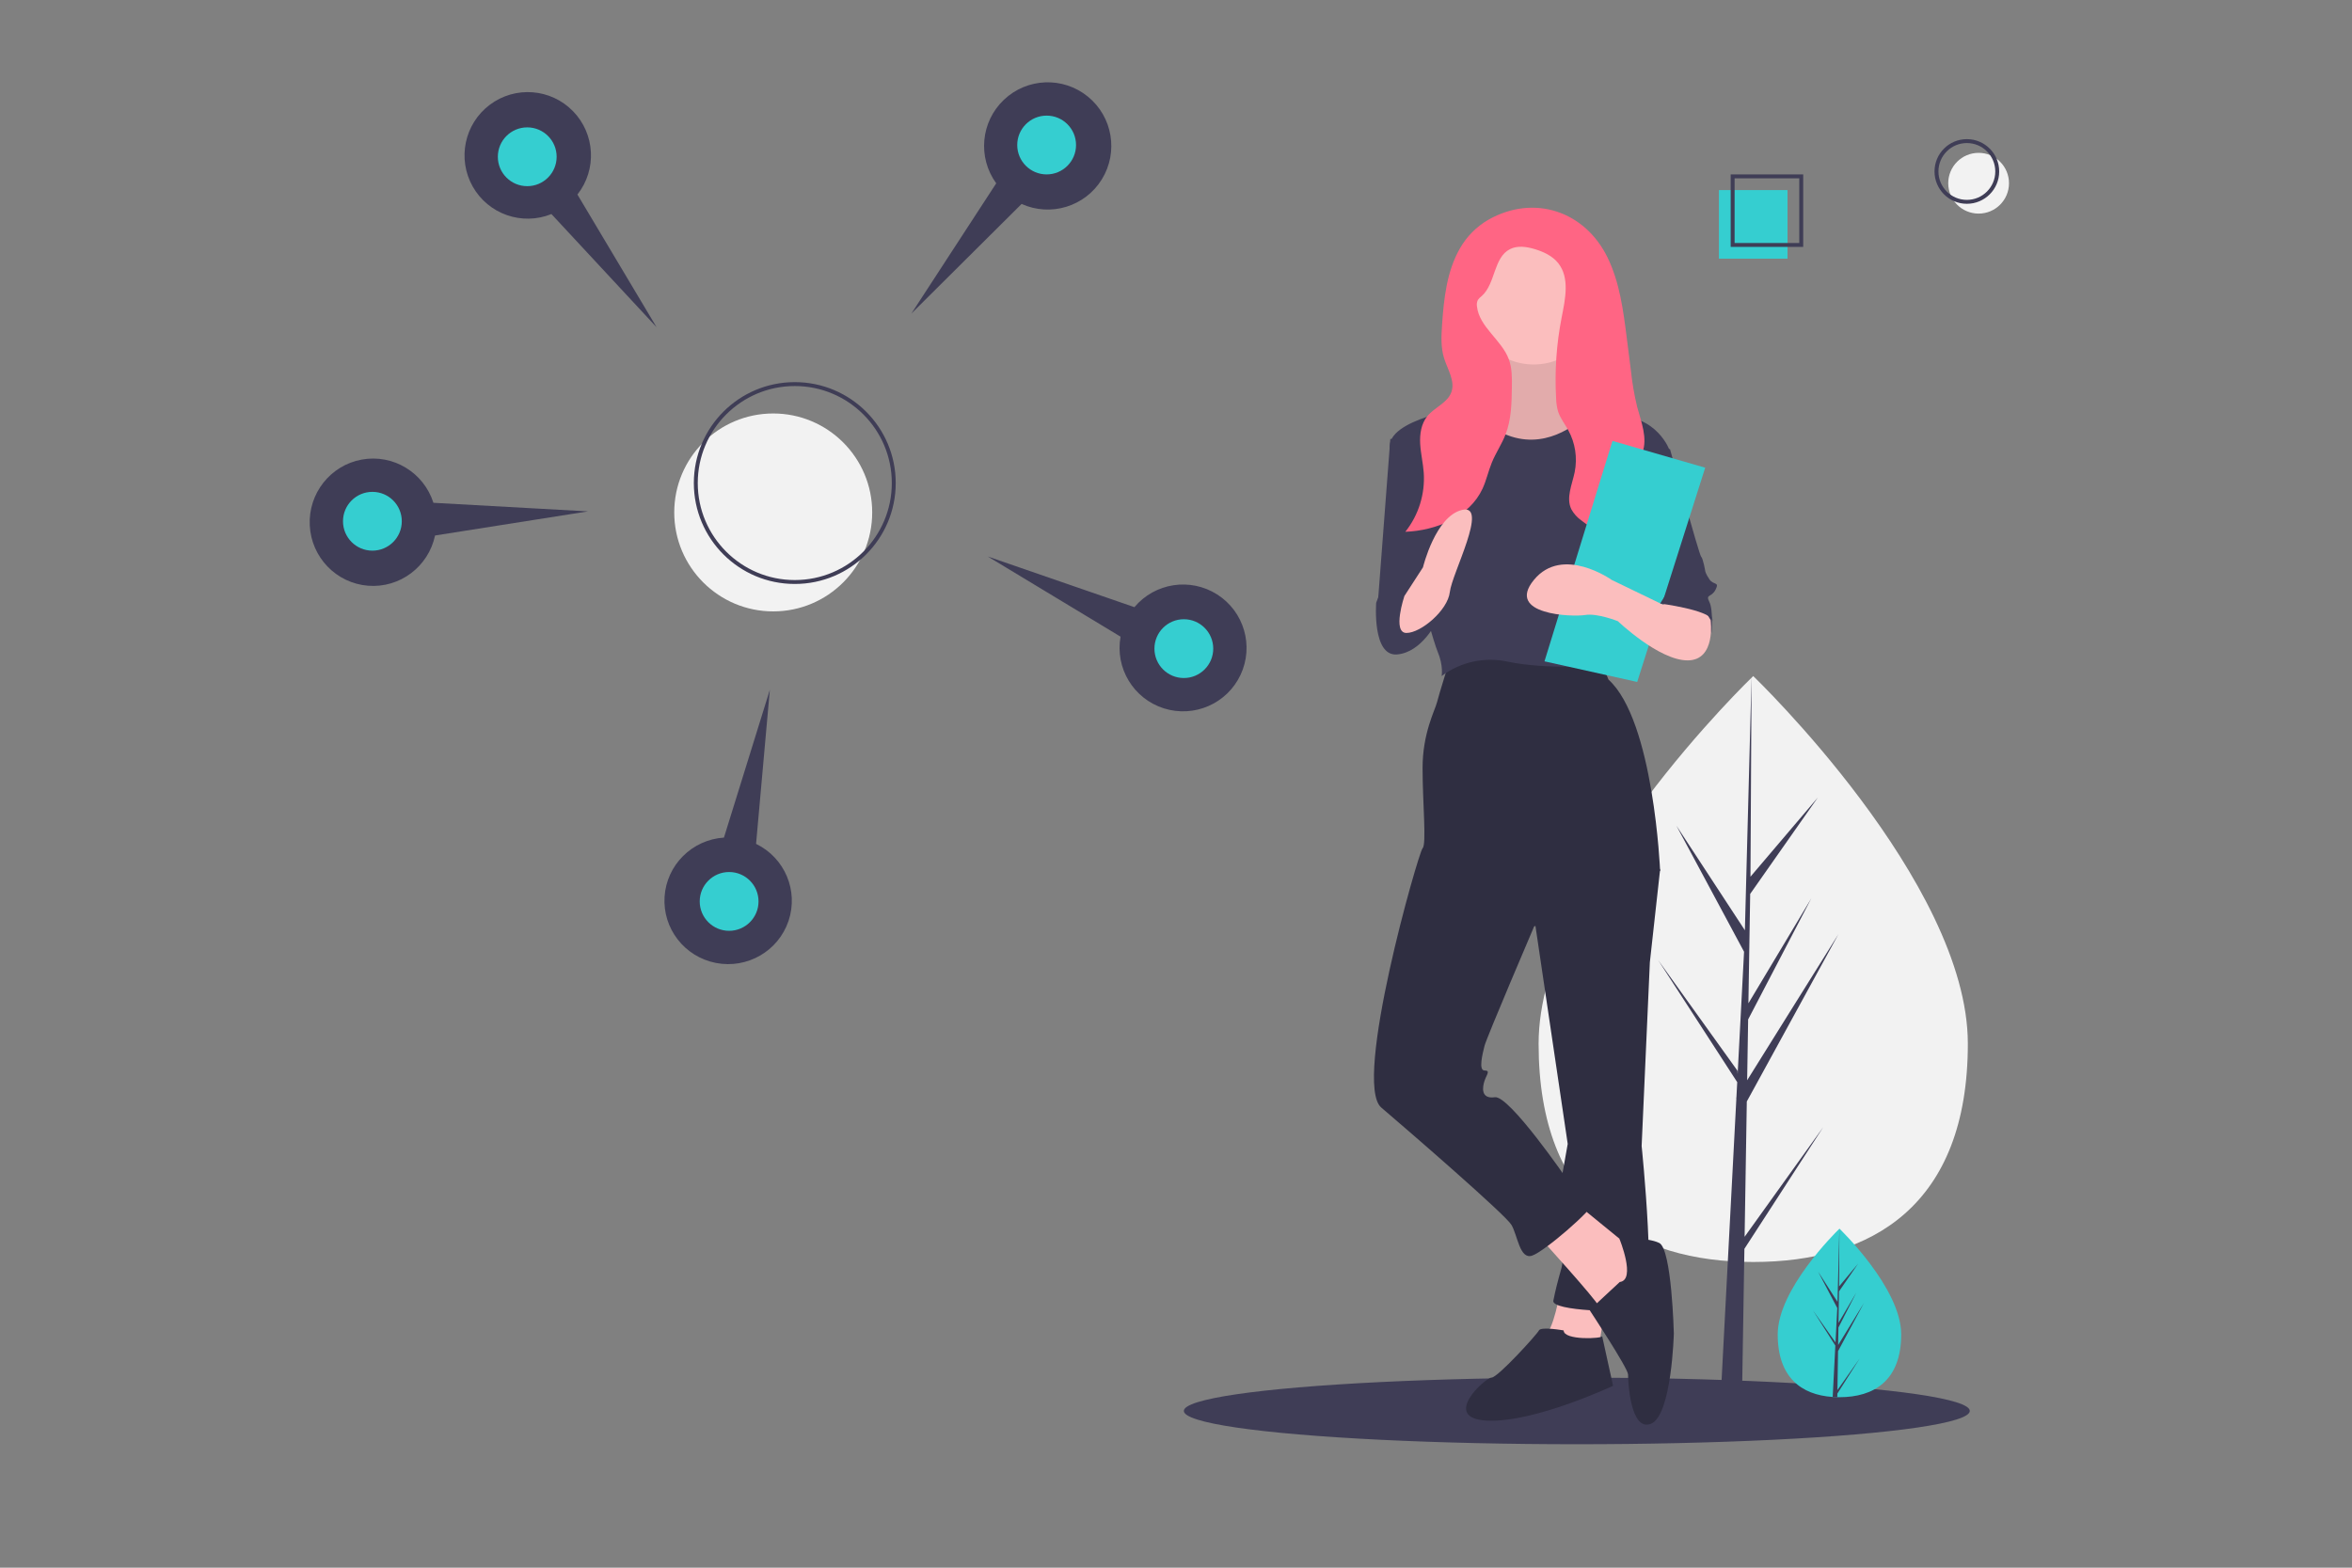 <?xml version="1.0" encoding="UTF-8"?>
<svg width="1200px" height="800px" viewBox="0 0 1200 800" version="1.1" xmlns="http://www.w3.org/2000/svg" xmlns:xlink="http://www.w3.org/1999/xlink">
    <rect x="0" y="0" width="1200" height="800" fill="#808080" stroke="none"/>
    <!-- Generator: Sketch 55.2 (78181) - https://sketchapp.com -->
    <title>4</title>
    <desc>Created with Sketch.</desc>
    <g id="4" stroke="none" stroke-width="1" fill="none" fill-rule="evenodd">
        <g id="undraw_analyze_17kw" transform="translate(158, 42)">
            <ellipse id="Oval" fill="#3F3D56" fill-rule="nonzero" cx="646.5" cy="678" rx="200.5" ry="17"></ellipse>
            <path d="M846,490.604 C846,573.171 796.975,602 736.5,602 C676.025,602 627,573.171 627,490.604 C627,408.038 736.5,303 736.5,303 C736.5,303 846,408.038 846,490.604 Z" id="Path" fill="#F2F2F2" fill-rule="nonzero"></path>
            <polygon id="Path" fill="#3F3D56" fill-rule="nonzero" points="732.105 589.138 733.229 520.092 780 434.674 733.405 509.262 733.91 478.216 766.145 416.416 734.044 470.001 734.044 470.001 734.952 414.164 769.47 364.964 735.096 405.384 735.663 303 732.095 438.538 732.388 432.947 697.293 379.322 731.825 443.68 728.555 506.04 728.458 504.385 688 447.952 728.336 510.232 727.927 518.03 727.853 518.148 727.887 518.788 719.591 677 730.675 677 732.005 595.281 772.241 533.154"></polygon>
            <path d="M812,638.96 C812,662.708 797.898,671 780.5,671 C780.097,671 779.695,670.996 779.293,670.987 C778.487,670.969 777.688,670.931 776.9,670.877 C761.199,669.765 749,661.046 749,638.96 C749,616.103 778.178,587.261 780.369,585.127 L780.373,585.123 C780.458,585.04 780.5,585 780.5,585 C780.5,585 812,615.211 812,638.96 Z" id="Path" fill="#35CED0" fill-rule="nonzero"></path>
            <path d="M779.464,667.38 L790.806,651.262 L779.436,669.15 L779.406,671 C778.612,670.983 777.826,670.944 777.05,670.89 L778.272,647.127 L778.263,646.942 L778.284,646.908 L778.399,644.664 L767,626.732 L778.435,642.98 L778.461,643.457 L779.385,625.502 L769.626,606.973 L779.504,622.351 L780.466,585.127 L780.47,585 L780.47,585.123 L780.309,614.476 L790.024,602.839 L780.269,617.005 L780.012,633.08 L789.083,617.652 L779.975,635.446 L779.831,644.383 L793,622.91 L779.782,647.502 L779.464,667.38 Z" id="Path" fill="#3F3D56" fill-rule="nonzero"></path>
            <circle id="Oval" fill="#F2F2F2" fill-rule="nonzero" cx="236.5" cy="219.5" r="50.5"></circle>
            <circle id="Oval" stroke="#3F3D56" stroke-width="2" cx="247.5" cy="204.5" r="50.5"></circle>
            <path d="M177,125 L136.605,57.274 C146.63,44.535 145.662,26.33 134.342,14.729 C123.022,3.128 104.862,1.73 91.903,11.462 C78.944,21.194 75.205,39.036 83.166,53.16 C91.127,67.283 108.318,73.306 123.341,67.235 L177,125 Z" id="Path" fill="#3F3D56" fill-rule="nonzero"></path>
            <circle id="Oval" fill="#35CED0" fill-rule="nonzero" cx="111" cy="38" r="15"></circle>
            <path d="M307,118 L363.221,62.078 C378.085,68.769 395.604,63.395 404.163,49.518 C412.722,35.642 409.666,17.567 397.02,7.279 C384.374,-3.009 366.063,-2.319 354.226,8.89 C342.389,20.1 340.699,38.353 350.277,51.547 L307,118 Z" id="Path" fill="#3F3D56" fill-rule="nonzero"></path>
            <circle id="Oval" fill="#35CED0" fill-rule="nonzero" cx="376" cy="32" r="15"></circle>
            <path d="M346,242 L413.717,282.895 C410.828,298.885 420.261,314.534 435.763,319.467 C451.264,324.401 468.025,317.087 474.932,302.376 C481.839,287.665 476.749,270.12 463.038,261.374 C449.327,252.628 431.247,255.393 420.787,267.837 L346,242 Z" id="Path" fill="#3F3D56" fill-rule="nonzero"></path>
            <circle id="Oval" fill="#35CED0" fill-rule="nonzero" cx="446" cy="289" r="15"></circle>
            <path d="M234.783,310 L211.36,385.429 C195.076,386.496 182.114,399.409 181.068,415.606 C180.022,431.803 191.217,446.259 207.23,449.389 C223.243,452.52 239.107,443.354 244.303,427.968 C249.5,412.583 242.417,395.751 227.751,388.633 L234.783,310 Z" id="Path" fill="#3F3D56" fill-rule="nonzero"></path>
            <circle id="Oval" fill="#35CED0" fill-rule="nonzero" cx="214" cy="418" r="15"></circle>
            <path d="M142,218.961 L63.131,214.582 C58.175,199.041 42.518,189.605 26.542,192.53 C10.565,195.455 -0.774,209.834 0.041,226.133 C0.857,242.433 13.575,255.596 29.762,256.896 C45.95,258.195 60.586,247.228 63.966,231.266 L142,218.961 Z" id="Path" fill="#3F3D56" fill-rule="nonzero"></path>
            <circle id="Oval" fill="#35CED0" fill-rule="nonzero" cx="32" cy="224" r="15"></circle>
            <circle id="Oval" fill="#F2F2F2" fill-rule="nonzero" cx="851.5" cy="51.5" r="15.5"></circle>
            <circle id="Oval" stroke="#3F3D56" stroke-width="2" cx="845.5" cy="45.5" r="15.5"></circle>
            <rect id="Rectangle" fill="#35CED0" fill-rule="nonzero" x="719" y="55" width="35" height="35"></rect>
            <rect id="Rectangle" stroke="#3F3D56" stroke-width="2" x="726" y="48" width="35" height="35"></rect>
            <path d="M637.94,617 C637.94,617 634.801,637.188 629.571,640.375 C624.34,643.562 656.77,651 656.77,651 L662,619.125 L637.94,617 Z" id="Path" fill="#FBBEBE" fill-rule="nonzero"></path>
            <path d="M677.476,388 L689,401.689 L683.762,449.075 L679.571,542.794 C679.571,542.794 687.952,623.877 679.571,625.983 C671.19,628.089 633.476,627.036 634.524,621.771 C635.571,616.506 636.619,612.294 638.714,604.923 C640.81,597.551 636.619,571.226 636.619,571.226 L641.857,541.741 L623,414.326 L677.476,388 Z" id="Path" fill="#2F2E41" fill-rule="nonzero"></path>
            <path d="M639.78,636.93 C639.78,636.93 628.22,634.838 627.169,636.93 C626.119,639.022 606.152,660.99 603,660.99 C599.847,660.99 576.729,681.912 600.898,682.958 C625.068,684.004 665,665.174 665,665.174 C665,665.174 659.123,638.555 659.435,639.835 C659.746,641.114 639.78,642.16 639.78,636.93 Z" id="Path" fill="#2F2E41" fill-rule="nonzero"></path>
            <path d="M627,588.831 C627,588.831 656.647,621.442 657.706,624.597 C658.765,627.753 674.647,624.597 674.647,624.597 L681,603.558 L675.706,596.195 L646.059,572 L627,588.831 Z" id="Path" fill="#FBBEBE" fill-rule="nonzero"></path>
            <path d="M668.395,612.217 L653,626.524 C653,626.524 672.642,656.244 672.642,659.389 C672.642,662.533 673.704,688.74 684.321,684.547 C694.938,680.354 696,638.424 696,638.424 C696,638.424 694.938,595.445 688.568,592.3 C682.198,589.155 668.235,590.149 668.235,590.149 C668.235,590.149 676.889,611.169 668.395,612.217 Z" id="Path" fill="#2F2E41" fill-rule="nonzero"></path>
            <path d="M581.502,295.344 C581.502,295.344 576.232,312.143 575.178,316.342 C574.124,320.542 567.801,332.091 567.801,349.939 C567.801,367.788 569.909,388.786 567.801,390.885 C565.693,392.985 531.968,510.574 546.723,523.173 C561.477,535.772 609.957,577.768 613.119,583.018 C616.28,588.267 617.334,600.866 623.658,598.766 C629.981,596.666 654.221,575.668 655.275,571.469 C656.329,567.269 641.574,559.92 641.574,559.92 C641.574,559.92 612.065,516.874 604.688,517.924 C597.31,518.974 598.364,512.674 599.418,509.524 C600.472,506.375 602.58,504.275 599.418,504.275 C596.256,504.275 598.364,495.876 599.418,491.676 C600.472,487.477 624.712,430.782 624.712,430.782 L689,402.434 C689,402.434 685.838,325.791 662.652,304.793 L657.383,292.195 C657.383,292.195 598.364,287.995 581.502,295.344 Z" id="Path" fill="#2F2E41" fill-rule="nonzero"></path>
            <path d="M607.398,129 C607.398,129 612.639,165.972 600.06,168.085 C587.482,170.197 577,169.141 577,170.197 C577,171.254 608.446,204 608.446,204 L637.795,201.887 L664,173.366 C664,173.366 639.892,169.141 639.892,154.352 C639.892,139.563 638.843,129 638.843,129 L607.398,129 Z" id="Path" fill="#FBBEBE" fill-rule="nonzero"></path>
            <path d="M607.398,129 C607.398,129 612.639,165.972 600.06,168.085 C587.482,170.197 577,169.141 577,170.197 C577,171.254 608.446,204 608.446,204 L637.795,201.887 L664,173.366 C664,173.366 639.892,169.141 639.892,154.352 C639.892,139.563 638.843,129 638.843,129 L607.398,129 Z" id="Path" fill="#000000" fill-rule="nonzero" opacity="0.1"></path>
            <circle id="Oval" fill="#FBBEBE" fill-rule="nonzero" cx="624.5" cy="111.5" r="32.5"></circle>
            <path d="M595.357,165 C595.357,165 554.431,170.267 551.283,183.962 C548.134,197.656 572.27,282.985 575.419,290.359 C578.567,297.733 577.517,303 577.517,303 C587.124,295.788 599.369,293.099 611.098,295.626 C631.036,299.84 659.37,297.733 659.37,297.733 C659.37,297.733 668.815,258.756 670.913,254.542 C673.012,250.328 681.407,227.153 681.407,220.832 C681.407,214.511 694,188.176 694,188.176 C694,188.176 687.704,169.214 664.617,170.267 C664.617,170.267 654.547,165.743 651.711,169.058 C648.876,172.374 633.135,187.122 613.197,180.802 C593.258,174.481 595.357,165 595.357,165 Z" id="Path" fill="#3F3D56" fill-rule="nonzero"></path>
            <path d="M562.987,182 L551.348,182 L545,265.436 C545,265.436 568.277,271.772 571.452,267.548 C574.626,263.323 562.987,182 562.987,182 Z" id="Path" fill="#3F3D56" fill-rule="nonzero"></path>
            <path d="M547.326,257.156 L544.133,265.596 C544.133,265.596 542.004,293.025 554.777,291.97 C567.549,290.915 575,275.09 575,275.09 C575,275.09 567.549,255.046 559.034,257.156 C550.519,259.266 547.326,257.156 547.326,257.156 Z" id="Path" fill="#3F3D56" fill-rule="nonzero"></path>
            <path d="M674,182 L694.067,187.266 C694.067,187.266 708.854,240.979 709.91,242.032 C710.966,243.085 712.022,249.404 712.022,249.404 C712.022,249.404 712.022,250.457 714.135,253.617 C716.247,256.777 719.416,254.67 717.303,258.883 C715.191,263.096 712.022,260.989 714.135,265.202 C716.247,269.415 715.191,281 715.191,281 C715.191,281 709.91,260.989 690.899,266.255 L678.225,209.383 L674,182 Z" id="Path" fill="#3F3D56" fill-rule="nonzero"></path>
            <path d="M586.772,84.901 C580.154,96.535 578.664,110.315 577.751,123.671 C577.359,129.398 577.065,135.277 578.762,140.761 C580.553,146.544 584.536,152.419 582.493,158.117 C580.517,163.629 573.911,165.834 570.221,170.378 C567.094,174.229 566.309,179.506 566.58,184.46 C566.852,189.415 568.052,194.279 568.404,199.228 C569.131,210.1 565.778,220.852 559,229.38 C574.811,228.77 591.716,221.754 598.384,207.395 C600.377,203.103 601.347,198.405 603.146,194.028 C605.181,189.075 608.251,184.593 610.179,179.598 C613.087,172.061 613.244,163.785 613.365,155.707 C613.437,150.872 613.488,145.907 611.816,141.37 C608.135,131.382 596.686,124.928 595.549,114.343 C595.353,113.224 595.519,112.072 596.022,111.053 C596.556,110.308 597.204,109.653 597.941,109.11 C605.09,102.797 603.911,89.43 612.421,85.126 C616.24,83.195 620.843,83.874 624.944,85.097 C629.497,86.455 634.04,88.557 637.003,92.274 C642.968,99.759 640.614,110.571 638.768,119.965 C636.093,133.591 635.144,147.501 635.945,161.364 C635.996,163.581 636.323,165.784 636.917,167.921 C638.014,171.388 640.35,174.3 642.114,177.48 C645.709,184.015 646.876,191.613 645.407,198.927 C644.105,205.292 640.87,212.07 643.718,217.909 C644.971,220.164 646.717,222.107 648.825,223.592 C658.129,230.888 669.938,235.409 676.855,245 C678.046,237.166 675.774,229.283 674.096,221.538 C672.419,213.794 671.398,205.363 674.845,198.229 C676.358,195.1 678.67,192.377 679.906,189.128 C682.762,181.625 679.358,173.396 677.291,165.639 C675.814,159.547 674.747,153.363 674.099,147.128 L671.967,130.298 C670.205,116.386 668.361,102.189 662.255,89.566 C650.75,65.777 624.712,56.942 601.398,70.124 C595.289,73.651 590.238,78.754 586.772,84.901 Z" id="Path" fill="#FF6584" fill-rule="nonzero"></path>
            <path d="M558.524,262.159 C558.524,262.159 552.197,281 559.578,281 C566.959,281 580.666,269.486 581.721,260.065 C582.775,250.645 601.754,215.055 588.047,218.196 C574.34,221.336 568.013,247.504 568.013,247.504 L558.524,262.159 Z" id="Path" fill="#FBBEBE" fill-rule="nonzero"></path>
            <polygon id="Path" fill="#35CED0" fill-rule="nonzero" points="664.692 183 630 295.487 677.308 306 712 196.667"></polygon>
            <path d="M708.238,263.425 L714.771,274.413 C714.771,274.413 717.649,295 703.01,295 C688.371,295 667.458,275.002 667.458,275.002 C667.458,275.002 657.001,270.792 650.727,271.845 C644.453,272.897 609.947,271.845 624.586,253.952 C639.225,236.06 664.321,253.952 664.321,253.952 L690.462,266.582 L704.056,259.215 L708.238,263.425 Z" id="Path" fill="#FBBEBE" fill-rule="nonzero"></path>
            <path d="M699.696,249.11 L689,265.986 C689,265.986 713.601,269.15 715.74,274.424 C717.879,279.698 706.114,247 706.114,247 L699.696,249.11 Z" id="Path" fill="#3F3D56" fill-rule="nonzero"></path>
        </g>
    </g>
</svg>